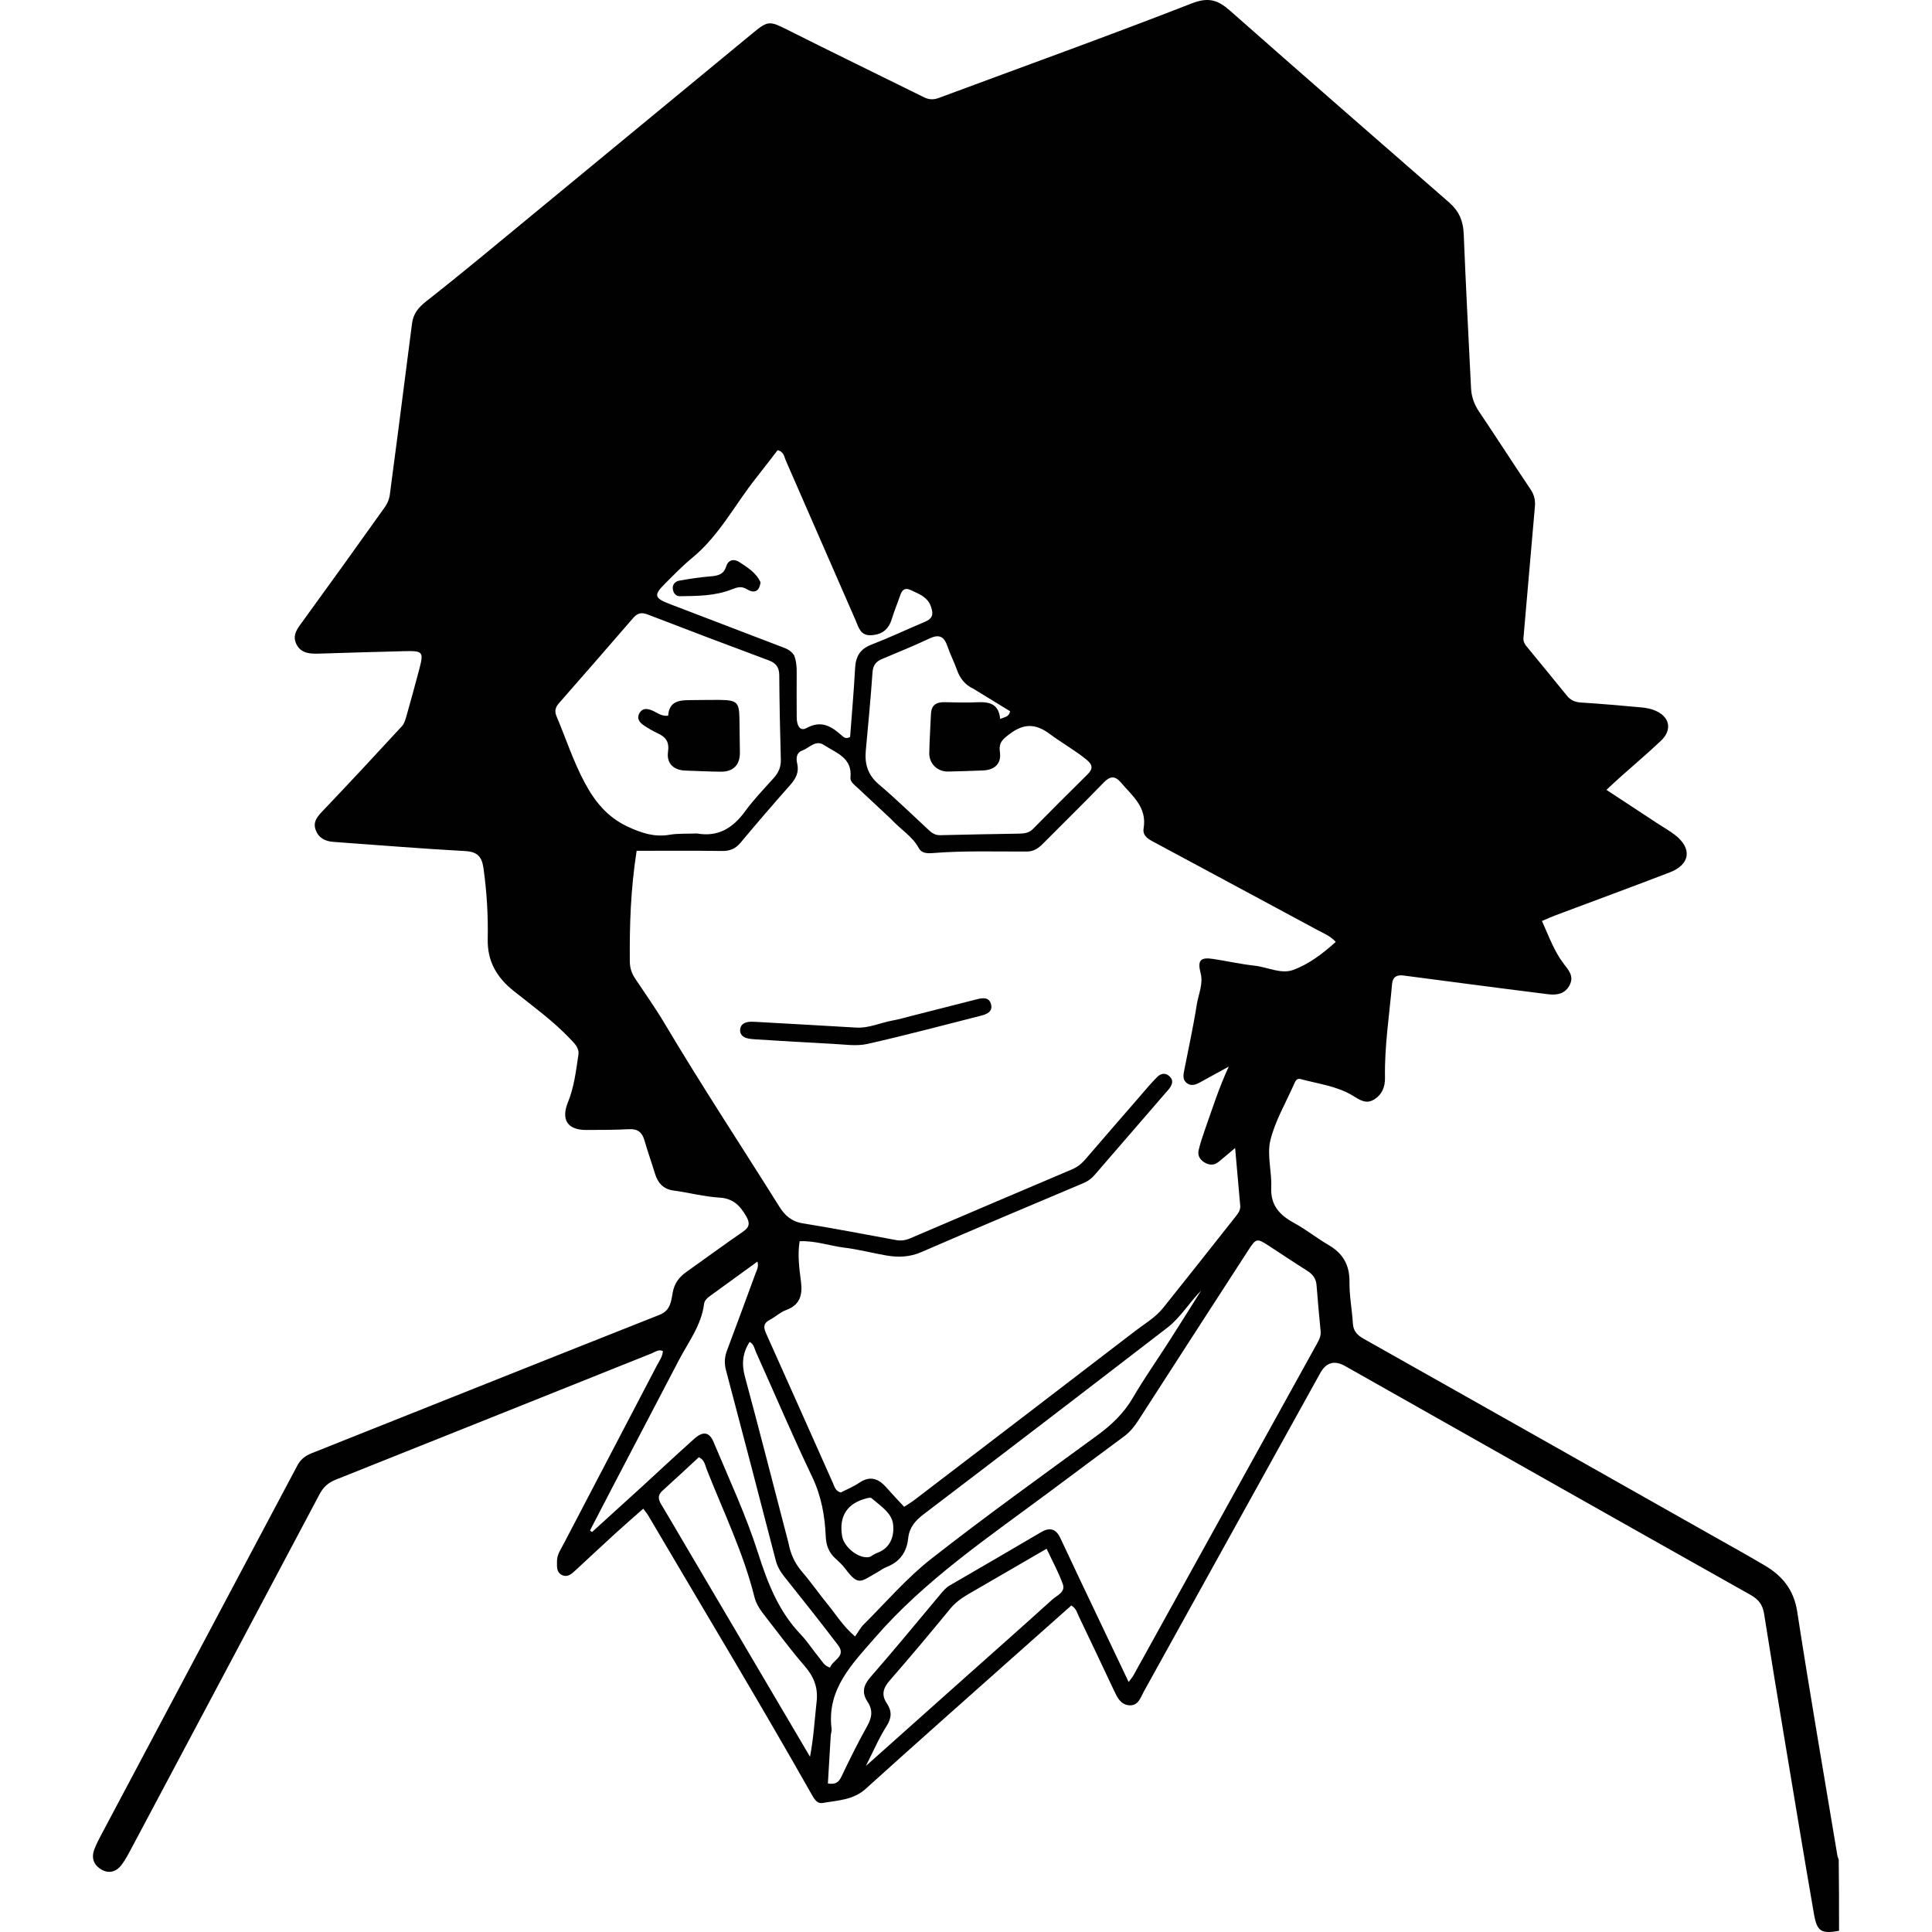 <svg height="558.207" viewBox="0 0 558.207 558.207" width="558.207" xmlns="http://www.w3.org/2000/svg"><g fill="#010101"><path d="m531.35 557.878c-5.182.89-6.371.203-7.26-4.934-3.002-17.364-5.873-34.751-8.765-52.134-1.916-11.518-3.825-23.038-5.638-34.573-.407-2.59-1.6-4.134-3.944-5.452-39.073-21.97-78.085-44.048-117.112-66.101q-4.596-2.597-7.17 2.022c-16.995 30.686-33.977 61.378-50.991 92.053-.963 1.736-1.582 4.15-4.202 3.95-2.511-.192-3.477-2.298-4.427-4.322-3.362-7.16-6.761-14.302-10.174-21.438-.479-1.002-.68-2.204-2.131-3.08-5.551 4.929-11.19 9.923-16.816 14.933-14.21 12.656-28.469 25.257-42.581 38.021-3.654 3.305-8.142 3.349-12.47 4.103-1.676.292-2.489-1.284-3.248-2.626-15.302-27.04-31.37-53.631-47.118-80.41-.34-.579-.792-1.092-1.449-1.986-2.74 2.425-5.394 4.715-7.982 7.078-3.895 3.555-7.74 7.164-11.613 10.744-1.113 1.029-2.308 2.141-3.938 1.317-1.614-.816-1.378-2.512-1.388-3.975-.013-1.926 1.121-3.464 1.963-5.076 8.966-17.176 17.963-34.335 26.922-51.515.675-1.295 1.627-2.506 1.705-4.126-1.257-.581-2.211.26-3.207.659-30.433 12.169-60.852 24.373-91.301 36.502-2.169.864-3.588 2.133-4.68 4.194-17.977 33.934-36.013 67.838-54.049 101.74-.967 1.818-1.901 3.688-3.13 5.323-1.444 1.921-3.512 2.711-5.768 1.441-2.28-1.284-3.094-3.352-2.136-5.864.569-1.493 1.31-2.928 2.062-4.343 18.872-35.538 37.76-71.068 56.62-106.613.92-1.734 2.264-2.778 4.048-3.488 33.539-13.347 67.057-26.749 100.621-40.032 3.165-1.253 3.322-4.016 3.758-6.406.506-2.781 1.908-4.523 4.045-6.034 5.43-3.839 10.778-7.796 16.257-11.562 1.972-1.355 2.053-2.544.896-4.531-1.773-3.043-3.777-5.082-7.675-5.317-4.432-.267-8.802-1.436-13.223-2.035-3.058-.415-4.604-2.205-5.442-4.966-.965-3.179-2.093-6.31-3.008-9.503-.665-2.32-1.914-3.396-4.445-3.263-4.12.217-8.253.213-12.381.224-5.494.015-7.311-3.036-5.286-8.011 1.768-4.345 2.33-9.061 3.015-13.692.302-2.045-1.19-3.372-2.455-4.703-4.92-5.175-10.712-9.342-16.256-13.774-4.909-3.924-7.618-8.552-7.486-14.984.141-6.867-.274-13.73-1.24-20.559-.46-3.25-1.776-4.666-5.282-4.859-12.692-.697-25.364-1.748-38.044-2.652-2.363-.169-4.253-1.093-5.119-3.394-.919-2.441.518-3.984 2.121-5.665 7.671-8.044 15.242-16.186 22.773-24.363.726-.788 1.046-2.024 1.356-3.109 1.255-4.405 2.46-8.824 3.63-13.252 1.363-5.163 1.142-5.452-4.331-5.319-8.249.201-16.496.452-24.743.71-2.636.082-5.193-.128-6.459-2.863-1.21-2.613.447-4.492 1.904-6.496 7.958-10.941 15.844-21.934 23.695-32.951.708-.993 1.27-2.251 1.431-3.449 1.706-12.699 3.316-25.411 4.953-38.12.497-3.858.983-7.718 1.493-11.574.364-2.755 1.808-4.548 4.087-6.337 10.188-7.996 20.132-16.305 30.131-24.541 21.504-17.713 42.981-35.459 64.485-53.172 4.166-3.432 4.745-3.257 9.746-.744 13.111 6.588 26.313 12.995 39.466 19.501 1.437.711 2.762.755 4.28.19 24.383-9.068 48.868-17.873 73.102-27.322 4.783-1.865 7.521-.987 10.935 2.024 21.069 18.58 42.241 37.043 63.416 55.503 2.779 2.422 4.052 5.278 4.201 8.989.598 14.878 1.383 29.749 2.118 44.621.121 2.444.864 4.648 2.268 6.733 5.058 7.512 9.952 15.133 15.001 22.651 1.042 1.552 1.33 3.15 1.183 4.885-.794 9.353-1.626 18.703-2.444 28.054-.289 3.306-.567 6.613-.863 9.919-.115 1.29.695 2.141 1.415 3.022 3.698 4.529 7.438 9.025 11.104 13.58 1.094 1.359 2.371 1.912 4.118 2.023 5.828.37 11.648.875 17.463 1.412 1.351.125 2.75.399 3.992.925 4.212 1.783 4.967 5.552 1.639 8.704-3.743 3.546-7.69 6.876-11.539 10.311-1.266 1.13-2.501 2.297-4.216 3.876 5.158 3.393 9.996 6.578 14.837 9.758 1.629 1.07 3.34 2.029 4.887 3.206 5.112 3.891 4.546 8.593-1.412 10.881-11.016 4.23-22.094 8.3-33.142 12.449-1.155.434-2.277.956-3.798 1.6 2.005 4.405 3.512 8.746 6.3 12.37 1.485 1.93 2.985 3.586 1.73 6.091-1.274 2.546-3.626 3.022-6.165 2.709-8.061-.994-16.114-2.056-24.169-3.1-5.901-.765-11.801-1.541-17.7-2.32-1.913-.253-3.121.379-3.303 2.463-.783 9.003-2.208 17.961-2.042 27.031.051 2.782-.911 5.008-3.253 6.385-2.319 1.364-4.089.02-6.201-1.249-4.541-2.727-9.915-3.34-14.974-4.723-1.143-.312-1.539.761-1.908 1.6-2.349 5.352-5.431 10.529-6.784 16.123-1.03 4.257.458 9.061.252 13.596-.24 5.262 2.505 8.045 6.706 10.334 3.412 1.86 6.48 4.343 9.846 6.298 4.182 2.429 6.113 5.793 6.052 10.707-.05 3.982.742 7.967.983 11.962.135 2.243 1.287 3.394 3.147 4.442 33.664 18.957 67.296 37.971 100.932 56.977 4.991 2.82 10.008 5.595 14.94 8.514 5.095 3.016 8.391 7.032 9.364 13.338 3.626 23.517 7.694 46.965 11.604 70.438.055.333.199.652.391 1.222.09 6.911.09 13.577.09 20.566m-273.964-321.286c-3.268-3.051-6.538-6.1-9.802-9.155-.839-.785-1.987-1.612-1.864-2.774.606-5.756-4.159-7.103-7.643-9.401-2.437-1.608-4.22.838-6.247 1.575-1.751.637-1.851 2.241-1.497 3.768.584 2.52-.383 4.356-2.021 6.202-4.868 5.486-9.649 11.052-14.351 16.68-1.464 1.752-3.063 2.418-5.343 2.384-8.298-.121-16.599-.048-24.678-.048-1.749 11.225-2.059 21.627-1.966 32.056.016 1.815.55 3.355 1.519 4.82 2.843 4.301 5.85 8.505 8.481 12.932 10.662 17.938 22.145 35.359 33.219 53.038 1.568 2.504 3.512 4.261 6.698 4.776 9.038 1.46 18.031 3.201 27.039 4.85 1.405.257 2.699.069 4.015-.494 15.594-6.67 31.197-13.321 46.809-19.95 1.524-.647 2.733-1.611 3.802-2.853 5.233-6.083 10.49-12.144 15.751-18.203 1.652-1.902 3.267-3.847 5.042-5.629 1.065-1.07 2.454-1.318 3.666-.088 1.127 1.144.632 2.315-.148 3.409-.331.464-.745.87-1.12 1.303-6.825 7.886-13.658 15.764-20.462 23.668-.921 1.07-1.961 1.83-3.278 2.386-15.623 6.594-31.255 13.168-46.809 19.923-3.356 1.457-6.649 1.563-10.067.984-4.059-.688-8.062-1.769-12.141-2.263-4.273-.518-8.411-2.072-12.959-1.858-.646 4.032-.085 7.886.396 11.71.479 3.811-.269 6.692-4.296 8.165-1.686.617-3.085 1.975-4.705 2.825-1.84.967-1.917 2.081-1.096 3.901 6.5 14.415 12.892 28.88 19.346 43.316.447.999.684 2.24 2.237 2.679 1.68-.868 3.62-1.644 5.308-2.791 3.113-2.115 5.546-1.299 7.822 1.289 1.65 1.877 3.383 3.68 5.196 5.642 1.13-.755 2.108-1.335 3.005-2.02 21.222-16.218 42.452-32.426 63.631-48.701 2.807-2.157 5.953-3.967 8.2-6.772 6.953-8.678 13.837-17.411 20.731-26.136.776-.983 1.649-1.982 1.531-3.36-.462-5.417-.957-10.831-1.481-16.697-1.888 1.593-3.331 2.873-4.841 4.068-1.344 1.064-2.767.903-4.154.023-1.31-.831-1.886-2.079-1.529-3.537.488-1.996 1.132-3.961 1.822-5.9 2.091-5.876 3.941-11.836 6.867-18.17-3.234 1.774-5.741 3.143-8.242 4.524-1.253.691-2.572 1.228-3.859.263-1.314-.985-1.016-2.431-.749-3.802 1.225-6.284 2.616-12.542 3.606-18.863.471-3.003 1.915-5.983 1.124-9.07-.951-3.707-.171-4.746 3.718-4.14 3.958.616 7.882 1.495 11.857 1.931 3.739.41 7.644 2.509 11.111 1.249 4.523-1.644 8.54-4.68 12.342-8.117-1.567-1.729-3.415-2.426-5.088-3.328-15.534-8.381-31.095-16.712-46.635-25.082-1.803-.971-4.203-1.933-3.789-4.369 1.04-6.12-3.224-9.365-6.514-13.224-1.745-2.047-3.151-1.972-5.04-.016-5.734 5.937-11.642 11.705-17.453 17.568-1.331 1.343-2.68 2.339-4.741 2.347-9.053.035-18.113-.291-27.157.437-1.507.121-3.216.104-4.012-1.377-1.86-3.456-5.24-5.389-8.114-8.503m54.915 220.391c4.532 9.524 9.063 19.047 13.795 28.991.778-1.048 1.093-1.385 1.31-1.776 17.705-31.985 35.404-63.974 53.098-95.966.609-1.102 1.194-2.197 1.064-3.554-.427-4.441-.831-8.885-1.182-13.333-.149-1.888-1.055-3.148-2.635-4.144-3.684-2.322-7.304-4.746-10.951-7.127-3.655-2.386-3.84-2.387-6.154 1.185-10.594 16.351-21.169 32.714-31.724 49.09-1.13 1.753-2.372 3.343-4.068 4.598-7.37 5.452-14.71 10.944-22.066 16.415-17.459 12.986-35.59 25.211-49.981 41.809-6.525 7.526-13.992 14.865-12.541 26.321.083.659-.207 1.357-.249 2.041-.285 4.603-.55 9.207-.819 13.762 2.223.36 3.138-.353 3.908-1.973 2.36-4.967 4.809-9.902 7.494-14.699 1.383-2.471 1.62-4.595.036-6.981-1.691-2.546-1.215-4.694.858-7.069 6.856-7.855 13.479-15.914 20.177-23.907.813-.97 1.602-1.93 2.723-2.582 8.82-5.124 17.644-10.241 26.435-15.413 2.566-1.51 4.314-.89 5.535 1.718 1.895 4.047 3.802 8.089 5.936 12.594m-110.933-216.173c6.146 1.094 10.417-1.593 13.94-6.437 2.482-3.413 5.463-6.469 8.282-9.63 1.361-1.526 2.072-3.151 2.012-5.264-.232-8.124-.392-16.252-.453-24.379-.017-2.296-.934-3.522-3.061-4.314-11.689-4.354-23.356-8.767-34.992-13.258-1.81-.699-2.962-.359-4.174 1.044-7.108 8.229-14.254 16.425-21.424 24.599-1.021 1.164-1.331 2.285-.715 3.742 2.716 6.426 4.864 13.093 8.181 19.266 2.914 5.423 6.503 9.927 12.417 12.669 4.008 1.858 7.715 3.089 12.113 2.332 2.35-.405 4.796-.249 7.874-.369m28.017-51.583c.682 1.618.814 3.312.801 5.051-.033 4.356-.015 8.712.01 13.068.011 1.911.751 4.138 2.849 2.997 4.403-2.395 7.306-.382 10.322 2.301.48.427 1.083.912 2.253.289.483-6.475 1.08-13.182 1.444-19.901.181-3.338 1.405-5.502 4.673-6.764 5.233-2.022 10.316-4.429 15.489-6.609 2.074-.874 2.574-1.972 1.799-4.268-1.009-2.992-3.46-3.728-5.805-4.866-1.672-.812-2.544-.222-3.095 1.404-.771 2.275-1.725 4.492-2.414 6.79-.894 2.982-2.645 4.564-5.873 4.802-3.233.238-3.712-2.201-4.592-4.208-6.763-15.423-13.458-30.875-20.219-46.298-.463-1.057-.529-2.531-2.358-2.936-2.051 2.651-4.118 5.382-6.249 8.063-6.102 7.679-10.614 16.611-18.372 22.995-2.824 2.324-5.391 4.972-7.98 7.566-3.237 3.242-3.003 4.104 1.385 5.787 10.802 4.145 21.605 8.287 32.416 12.41 1.183.451 2.391.814 3.517 2.328m-1.561 256.616c.582 3.087 1.791 5.816 3.889 8.253 2.69 3.123 5.036 6.541 7.654 9.73 2.29 2.79 4.15 5.963 7.688 8.991.881-1.246 1.535-2.517 2.498-3.477 6.417-6.391 12.385-13.373 19.468-18.925 15.695-12.302 31.924-23.928 48.022-35.71 4.125-3.019 7.658-6.37 10.269-10.854 3.227-5.542 6.937-10.801 10.398-16.208 3.134-4.895 6.215-9.825 9.319-14.739-3.439 3.44-5.892 7.719-9.717 10.666-23.427 18.05-46.909 36.032-70.448 53.936-2.437 1.854-4.136 3.847-4.459 6.919-.419 3.985-2.383 6.81-6.2 8.303-1.055.413-1.986 1.139-2.985 1.699-4.635 2.6-5.196 3.878-9.012-1.208-.819-1.092-1.853-2.038-2.867-2.965-1.886-1.724-2.652-3.753-2.762-6.368-.249-5.942-1.281-11.664-3.928-17.207-5.677-11.891-10.838-24.029-16.238-36.053-.447-.994-.559-2.234-1.829-2.918-2.044 3.2-2.356 6.36-1.345 10.087 4.286 15.798 8.293 31.672 12.585 48.049m53.425-246.844c-2.439-1.119-3.906-3.031-4.791-5.54-.799-2.265-1.927-4.415-2.695-6.688-.91-2.693-2.247-3.682-5.096-2.345-4.559 2.139-9.228 4.046-13.873 5.996-1.769.743-2.564 1.854-2.704 3.881-.522 7.526-1.245 15.039-1.938 22.552-.359 3.889.591 7.064 3.75 9.745 4.974 4.222 9.658 8.785 14.444 13.227.955.887 1.91 1.513 3.321 1.477 7.557-.193 15.115-.318 22.674-.447 1.515-.026 2.916-.149 4.095-1.342 5.233-5.297 10.495-10.567 15.797-15.795 1.611-1.588 1.479-2.759-.257-4.192-3.37-2.782-7.215-4.88-10.67-7.469-4.16-3.116-7.593-3.012-11.573-.011-1.854 1.398-3.235 2.399-2.834 5.168.496 3.432-1.508 5.269-4.992 5.39-3.319.115-6.637.249-9.957.31-3.084.057-5.502-2.242-5.453-5.341.06-3.775.323-7.546.486-11.32.106-2.451 1.467-3.415 3.809-3.376 3.207.054 6.421.16 9.622.016 3.437-.155 6.186.46 6.552 4.812 1.289-.547 2.522-.483 2.886-2.209-3.372-2.071-6.771-4.16-10.602-6.498m-96.44 231.148c5.236-4.807 10.436-9.655 15.723-14.404 2.562-2.302 4.392-2.08 5.647.914 4.429 10.563 9.316 20.999 12.786 31.879 2.796 8.764 5.943 16.972 12.389 23.699 1.973 2.059 3.511 4.528 5.342 6.732.842 1.013 1.446 2.346 3.12 2.841.75-2.226 4.813-3.227 2.299-6.517-5.081-6.65-10.265-13.223-15.502-19.751-1.178-1.469-2.028-2.949-2.503-4.789-4.73-18.294-9.506-36.577-14.346-54.842-.528-1.994-.446-3.773.271-5.675 2.789-7.399 5.501-14.826 8.236-22.246.361-.98 1.011-1.927.569-3.486-4.818 3.494-9.352 6.773-13.874 10.068-.755.55-1.431 1.25-1.55 2.199-.775 6.132-4.495 10.929-7.243 16.169-6.388 12.183-12.755 24.377-19.124 36.571-2.205 4.223-4.39 8.456-6.584 12.685.195.151.39.301.585.452 4.469-4.053 8.937-8.107 13.758-12.498m110.282 21.559c-4.458 2.587-8.912 5.18-13.375 7.757-2.573 1.486-5.147 2.876-7.114 5.275-5.735 6.995-11.546 13.932-17.496 20.746-1.924 2.203-2.558 4.161-.858 6.686 1.478 2.195 1.411 4.198-.129 6.602-2.184 3.409-3.774 7.197-5.941 11.459 10.04-8.958 19.516-17.416 28.996-25.869 8.292-7.393 16.623-14.744 24.851-22.208 1.329-1.205 3.888-2.114 3.051-4.457-1.214-3.401-2.986-6.602-4.679-10.229-2.559 1.486-4.714 2.738-7.306 4.237m-98.008-6.834 36.954 62.694c1.051-5.497 1.331-10.744 1.911-15.958.45-4.039-.809-7.195-3.459-10.244-3.974-4.575-7.566-9.483-11.306-14.26-1.345-1.718-2.664-3.513-3.192-5.64-3.187-12.842-8.989-24.7-13.802-36.93-.476-1.21-.611-2.705-2.267-3.508-3.491 3.221-6.99 6.498-10.548 9.708-1.419 1.28-1.179 2.512-.309 3.949 1.958 3.23 3.847 6.502 6.018 10.189m54.263 4.95c.701-.391 1.364-.886 2.108-1.155 4.004-1.447 4.987-5.116 4.57-8.371-.415-3.241-3.735-5.277-6.226-7.443-.244-.212-.874-.078-1.294.024-5.718 1.394-8.182 5.181-7.186 11.01.538 3.151 4.938 6.728 8.027 5.935z"/><path d="m263.307 293.539c6.476-1.657 12.684-3.214 18.884-4.807 1.797-.461 3.663-.699 4.175 1.552.456 2.005-1.221 2.743-2.864 3.159-10.965 2.774-21.894 5.711-32.927 8.181-3.146.704-6.604.142-9.909-.023-7.419-.369-14.833-.847-22.249-1.299-.907-.055-1.839-.111-2.701-.366-1.191-.353-1.998-1.171-1.861-2.529.137-1.357 1.111-1.941 2.325-2.133.67-.106 1.37-.075 2.053-.037 9.702.543 19.404 1.082 29.104 1.658 3.754.223 7.123-1.443 10.702-2.072 1.684-.296 3.333-.793 5.269-1.285z"/><path d="m207.805 202.221c5.215.063 5.778.638 5.841 5.605.041 3.204.099 6.408.129 9.612.034 3.551-1.898 5.556-5.49 5.527-3.43-.028-6.859-.21-10.289-.326-3.354-.114-5.469-2.051-4.985-5.432.413-2.88-.65-4.268-2.993-5.341-1.347-.617-2.637-1.386-3.878-2.199-1.337-.876-2.332-2.061-1.323-3.718.897-1.474 2.302-1.213 3.66-.65 1.344.557 2.481 1.676 4.566 1.495.337-4.831 4.082-4.462 7.568-4.523 2.289-.04 4.578-.033 7.195-.049z"/><path d="m219.739 168.234c-.373 2.898-1.998 3.177-3.918 2.024-1.681-1.009-2.783-.593-4.569.099-4.698 1.821-9.817 1.85-14.84 1.906-1.165.013-1.848-.911-2.007-2.015-.198-1.371.653-2.266 1.854-2.482 2.915-.523 5.855-.975 8.804-1.219 2.178-.18 3.979-.41 4.779-2.947.608-1.928 2.288-2.219 3.891-1.133 2.249 1.525 4.675 2.914 6.006 5.767z"/></g></svg>